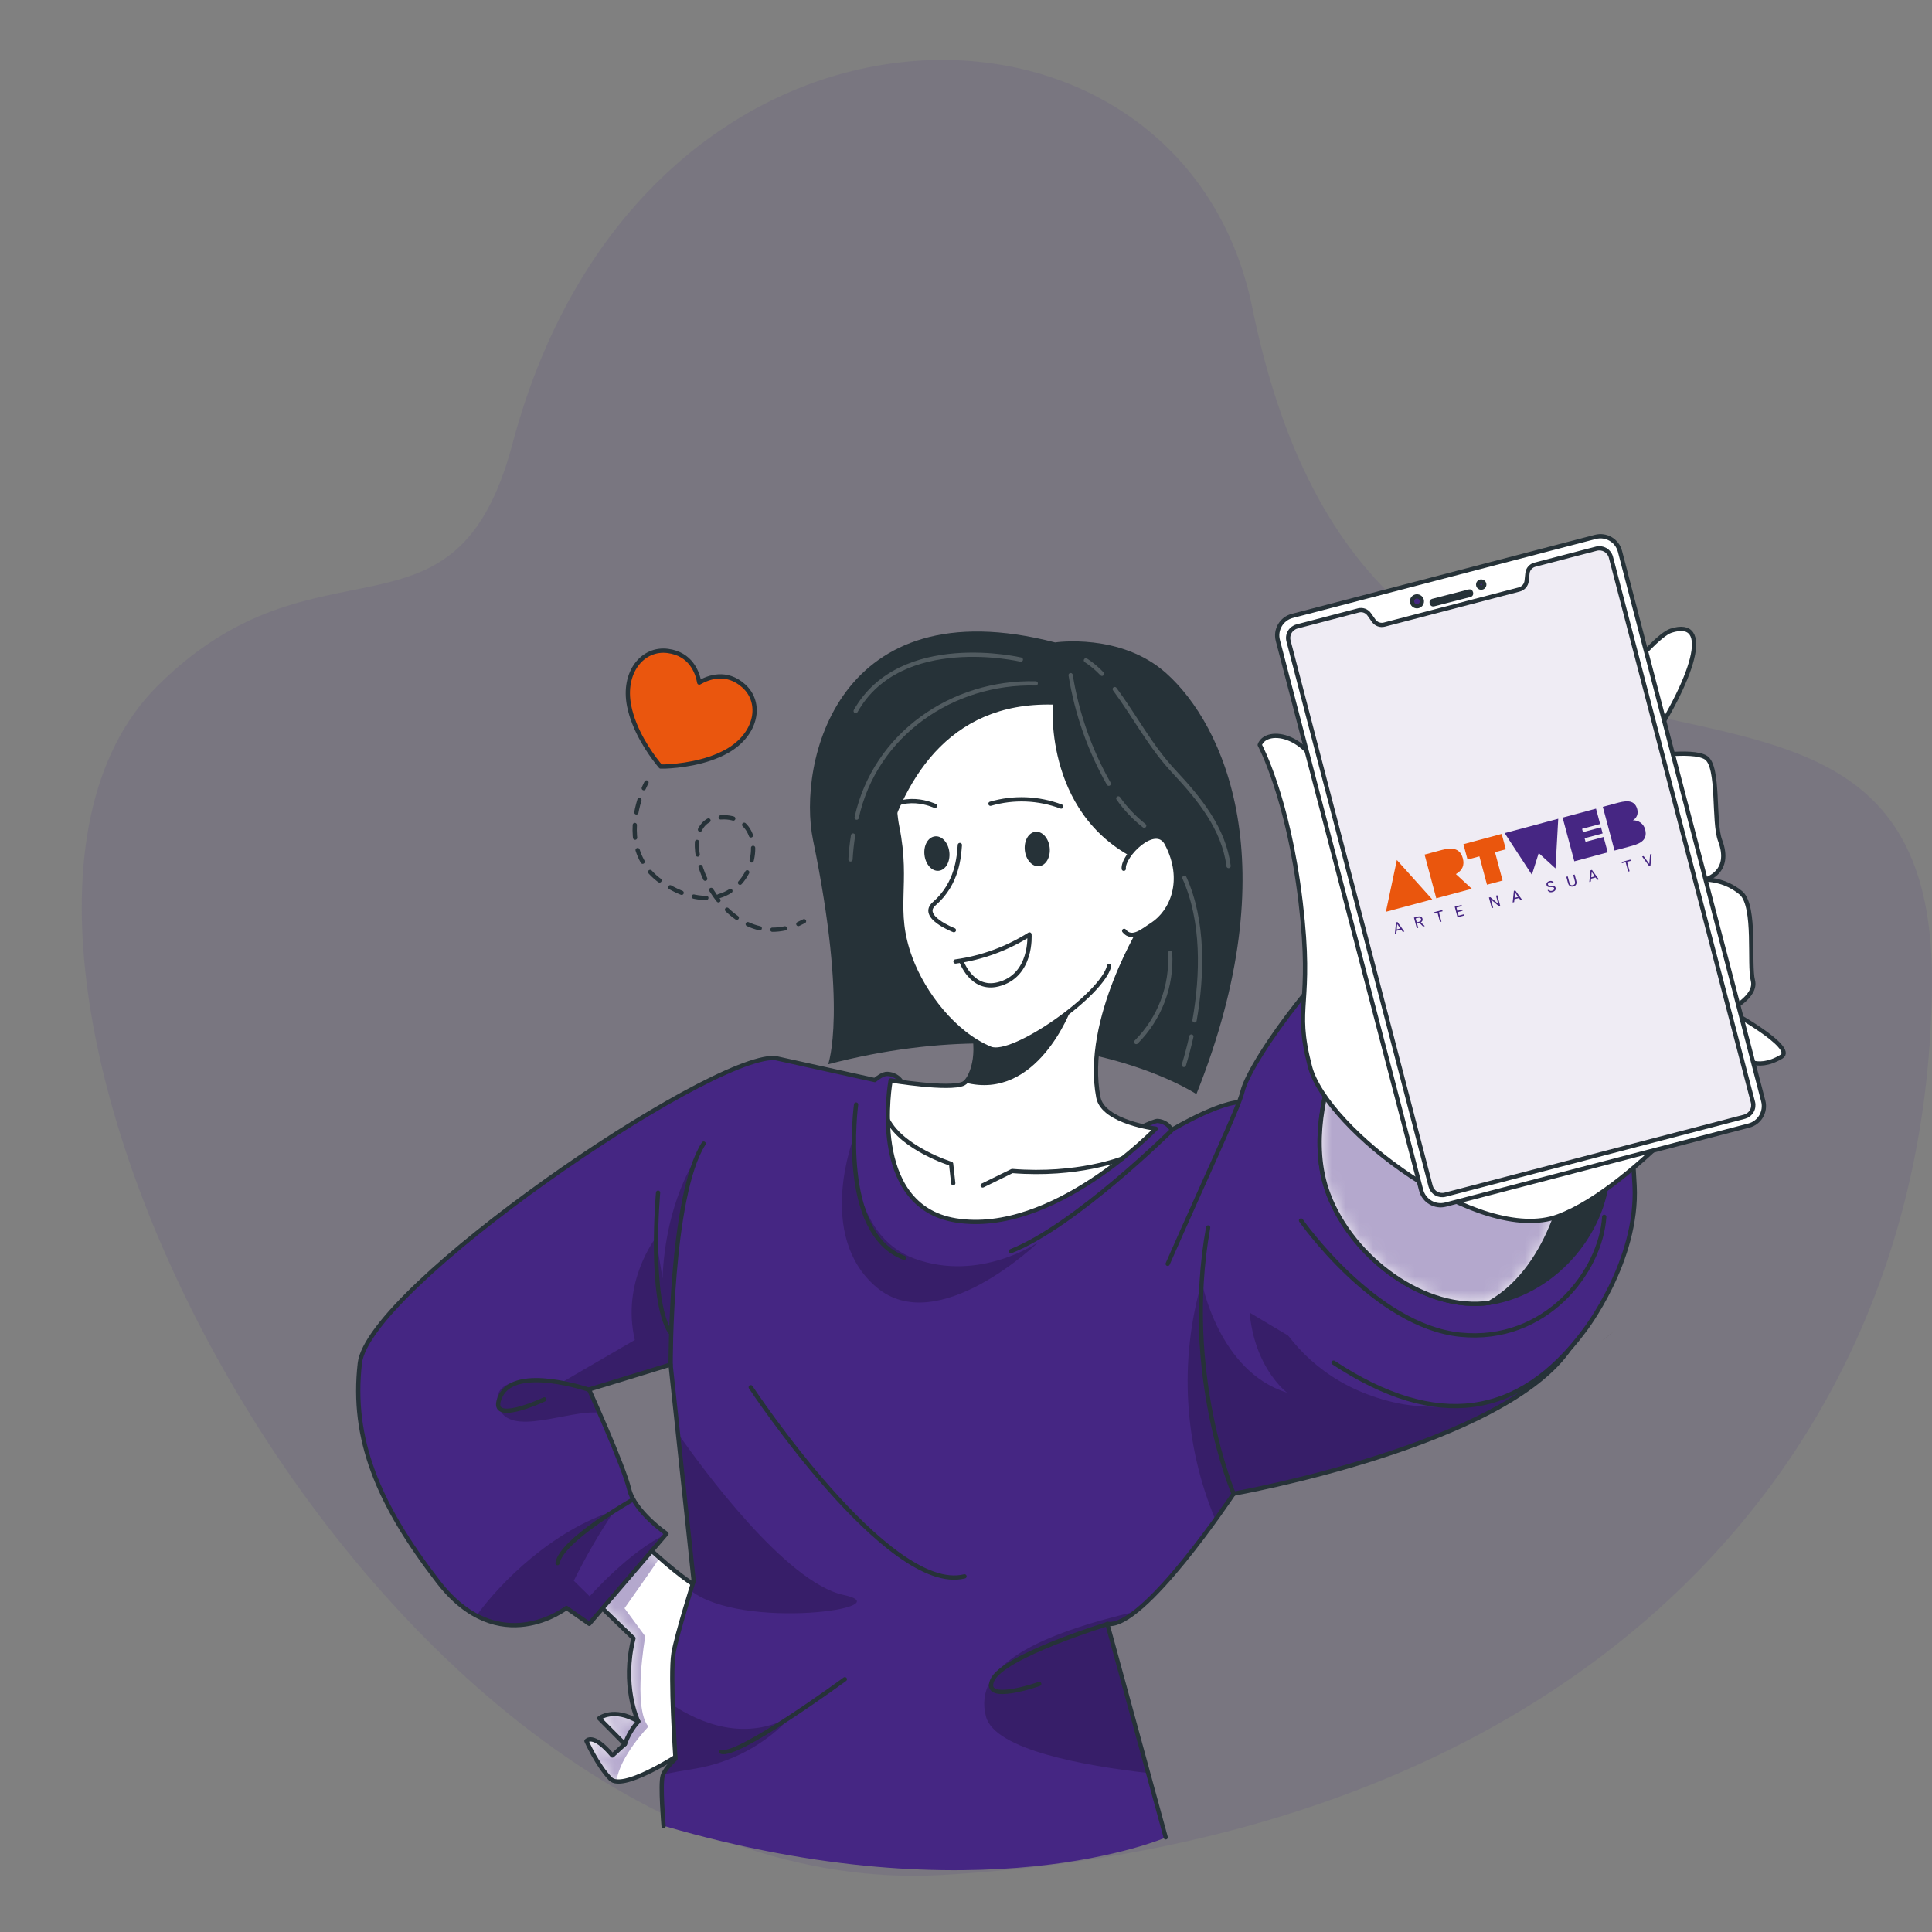 <svg width="140" height="140" viewBox="0 0 140 140" fill="none" xmlns="http://www.w3.org/2000/svg">
<rect x="0" y="0" width="140" height="140" fill="#808080" stroke="none"/>
<path opacity="0.1" d="M11.383 49.734C23.067 38.052 32.963 47.852 37.134 32.167C46.55 -3.266 85.608 -2.93 90.743 22.284C99.996 67.699 140.298 38.859 139.998 71.385C139.689 106.114 114.139 133.175 68.322 135.865C27.272 138.291 -7.979 69.089 11.383 49.734Z" fill="#452683"/>
<path d="M53.89 49.7C52.636 48.578 51.335 49.082 50.671 49.462C50.538 48.702 50.053 47.392 48.397 47.17C46.587 46.929 45.104 48.693 45.589 51.152C45.941 52.922 47.072 54.55 47.677 55.307C47.748 55.4 47.816 55.48 47.872 55.545H48.181C49.157 55.505 51.122 55.31 52.692 54.427C54.864 53.191 55.25 50.917 53.89 49.7Z" fill="#EA560E" stroke="#263238" stroke-width="0.309" stroke-linecap="round" stroke-linejoin="round"/>
<path d="M46.847 56.698C46.847 56.698 46.763 56.849 46.649 57.115" stroke="#263238" stroke-width="0.309" stroke-linecap="round" stroke-linejoin="round"/>
<path d="M46.334 57.977C45.839 59.592 45.499 62.361 48.132 64.038C54.638 68.187 56.829 58.4 51.839 59.28C48.413 59.898 52.037 68.954 57.4 67.128" stroke="#263238" stroke-width="0.309" stroke-linecap="round" stroke-linejoin="round" stroke-dasharray="0.92 0.92"/>
<path d="M57.849 66.958C57.985 66.896 58.124 66.828 58.263 66.754" stroke="#263238" stroke-width="0.309" stroke-linecap="round" stroke-linejoin="round"/>
<path d="M49.825 126.755C49.825 126.755 46.151 129.254 44.671 129.087C44.509 129.079 44.355 129.013 44.236 128.902C43.272 127.907 42.496 126.159 42.496 126.159C42.496 126.159 42.957 125.522 44.375 127.212L45.274 126.387L43.42 124.515C43.42 124.515 44.468 123.684 46.247 124.744C46.185 124.614 45.039 122.118 45.904 118.719L41.579 114.545L45.416 111.202L45.725 110.943C45.725 110.943 45.966 111.181 46.343 111.561C46.72 111.941 47.242 112.398 47.807 112.895C49.16 114.085 50.798 115.367 51.515 115.367C52.806 115.324 49.825 126.755 49.825 126.755Z" fill="white"/>
<mask id="mask0_2410_24913" style="mask-type:luminance" maskUnits="userSpaceOnUse" x="41" y="110" width="11" height="20">
<path d="M49.825 126.755C49.825 126.755 46.151 129.254 44.672 129.087C44.509 129.079 44.355 129.013 44.236 128.902C43.272 127.907 42.496 126.159 42.496 126.159C42.496 126.159 42.957 125.522 44.375 127.212L45.274 126.387L43.42 124.515C43.42 124.515 44.468 123.684 46.247 124.744C46.185 124.614 45.039 122.118 45.904 118.719L41.579 114.545L45.416 111.202L45.725 110.943C45.725 110.943 45.966 111.181 46.343 111.561C46.72 111.941 47.242 112.398 47.807 112.895C49.16 114.085 50.798 115.367 51.515 115.367C52.806 115.324 49.825 126.755 49.825 126.755Z" fill="white"/>
</mask>
<g mask="url(#mask0_2410_24913)">
<path opacity="0.4" d="M46.986 125.117C46.986 125.117 44.891 127.28 44.672 129.087C44.509 129.079 44.355 129.013 44.236 128.902C43.272 127.907 42.496 126.159 42.496 126.159C42.496 126.159 42.957 125.522 44.375 127.212L45.274 126.387L43.42 124.515C43.42 124.515 44.468 123.684 46.247 124.744C46.185 124.614 45.039 122.118 45.904 118.719L41.579 114.545L45.416 111.202L46.343 111.551C46.723 111.91 47.242 112.389 47.807 112.886C46.995 114.076 45.255 116.538 45.255 116.538L46.76 118.577C46.76 118.577 45.833 123.718 46.986 125.117Z" fill="#452683"/>
</g>
<path d="M49.825 126.755C49.825 126.755 46.151 129.254 44.671 129.087C44.509 129.079 44.355 129.013 44.236 128.902C43.272 127.907 42.496 126.159 42.496 126.159C42.496 126.159 42.957 125.522 44.375 127.212L45.274 126.387L43.42 124.515C43.42 124.515 44.468 123.684 46.247 124.744C46.185 124.614 45.039 122.118 45.904 118.719L41.579 114.545L45.416 111.202L45.725 110.943C45.725 110.943 45.966 111.181 46.343 111.561C46.72 111.941 47.242 112.398 47.807 112.895C49.16 114.085 50.798 115.367 51.515 115.367C52.806 115.324 49.825 126.755 49.825 126.755Z" stroke="#263238" stroke-width="0.309" stroke-linecap="round" stroke-linejoin="round"/>
<path d="M45.287 126.387C45.49 125.778 45.82 125.219 46.254 124.747" stroke="#263238" stroke-width="0.309" stroke-linecap="round" stroke-linejoin="round"/>
<path d="M113.808 97.658C113.228 98.504 112.528 99.259 111.729 99.901C104.975 105.493 89.404 108.243 89.404 108.243C89.404 108.243 88.882 109.024 88.079 110.137C86.639 112.135 84.282 115.206 82.36 116.745C81.547 117.397 80.815 117.774 80.256 117.672L83.179 128.463L84.486 133.147C84.486 133.147 71.059 139.017 48.095 132.307C48.095 132.307 47.832 129.31 48.027 128.67C48.027 128.639 48.045 128.609 48.057 128.575C48.291 128.149 48.596 127.766 48.96 127.444C48.96 127.444 48.83 125.516 48.765 123.554C48.691 122.303 48.706 121.049 48.811 119.8C48.975 118.812 49.698 116.421 50.063 115.247L50.276 114.564L49.133 103.862L48.805 100.772L48.787 100.612C48.787 100.59 48.787 100.565 48.787 100.534L48.608 98.882L42.7 100.686C42.7 100.686 43.009 101.378 43.436 102.348C44.211 104.124 45.351 106.828 45.598 107.909C45.617 107.997 45.642 108.084 45.672 108.169C46.219 109.729 48.302 111.147 48.302 111.147L42.706 117.684L41.054 116.529C40.842 116.685 40.619 116.826 40.386 116.949C39.299 117.539 37.019 118.407 34.516 117.082C33.432 116.472 32.49 115.638 31.754 114.635C27.367 108.938 25.458 104.276 26.079 98.817C26.7 93.358 51.267 76.511 56.143 76.687L63.394 78.287C63.551 78.157 63.974 77.824 64.302 77.839C65.621 77.907 65.655 79.439 65.655 79.439L81.906 82.078C81.906 82.078 83.59 81.234 83.883 81.247C84.095 81.261 84.301 81.328 84.48 81.442C84.66 81.556 84.808 81.713 84.912 81.899C84.912 81.899 89.12 79.378 90.473 79.965C94.928 81.886 117.098 92.659 113.808 97.658Z" fill="#452683"/>
<path opacity="0.2" d="M57.351 124.357C55.504 126.387 53.025 127.732 50.316 128.173C49.46 128.309 48.709 128.445 48.051 128.581C48.285 128.155 48.59 127.772 48.954 127.45C48.954 127.45 48.824 125.522 48.759 123.56C50.665 124.818 53.989 126.27 57.351 124.357Z" fill="black"/>
<path opacity="0.2" d="M50.057 115.262L50.27 114.579L49.127 103.877C50.835 106.327 56.928 114.672 61.126 115.574C65.516 116.513 53.779 118.178 50.057 115.262Z" fill="black"/>
<path opacity="0.2" d="M83.173 128.479C78.585 127.957 72.1 126.801 71.451 124.401C70.441 120.65 75.357 118.401 82.361 116.76C81.548 117.412 80.816 117.789 80.257 117.687L83.173 128.479Z" fill="black"/>
<path opacity="0.2" d="M111.726 99.904C104.972 105.496 89.401 108.246 89.401 108.246C89.401 108.246 88.879 109.027 88.076 110.139C85.785 104.67 85.435 98.581 87.084 92.885C87.084 92.885 88.283 99.373 93.263 100.917C93.263 100.917 89.451 98.078 90.792 91.244C90.792 91.244 92.092 99.277 100.554 101.507C104.66 102.61 108.68 101.412 111.726 99.904Z" fill="black"/>
<path opacity="0.2" d="M48.78 100.633L48.595 98.903L42.688 100.707C42.688 100.707 42.997 101.399 43.423 102.37C41.165 102.138 36.88 104.223 36.132 101.949C35.23 99.194 40.766 100.142 40.766 100.142L46 97.099C45.011 92.866 47.529 89.684 47.529 89.684L48.008 92.638C48.237 87.024 50.433 83.953 50.433 83.953C48.617 88.393 48.666 99.333 48.78 100.633Z" fill="black"/>
<path opacity="0.2" d="M48.299 111.156L42.704 117.693L41.051 116.538C40.84 116.694 40.617 116.835 40.384 116.958C39.297 117.548 37.017 118.416 34.514 117.091C36.328 114.582 40.075 110.89 44.527 109.466C43.434 111.093 42.45 112.789 41.58 114.545L42.729 115.676C42.729 115.676 45.596 112.407 48.299 111.156Z" fill="black"/>
<path opacity="0.2" d="M61.883 82.362C61.883 82.939 61.519 89.468 66.277 91.207C71.035 92.946 75.255 90.005 75.255 90.005C75.255 90.005 67.96 97.043 63.515 93.28C59.069 89.517 61.883 82.362 61.883 82.362Z" fill="black"/>
<path d="M48.086 132.319C48.086 132.319 47.829 129.322 48.021 128.686C48.181 128.148 48.948 127.45 48.948 127.45C48.948 127.45 48.543 121.376 48.802 119.81C49.025 118.466 50.267 114.558 50.267 114.558L48.592 98.882L42.685 100.689C42.685 100.689 45.2 106.25 45.589 107.9C45.979 109.55 48.296 111.134 48.296 111.134L42.701 117.669L41.048 116.516C41.048 116.516 36.166 120.335 31.758 114.626C27.349 108.916 25.455 104.267 26.073 98.792C26.691 93.317 51.268 76.489 56.143 76.662L63.394 78.265C63.548 78.136 63.975 77.802 64.299 77.817C65.618 77.885 65.653 79.418 65.653 79.418L81.903 82.056C81.903 82.056 83.59 81.213 83.883 81.225C84.095 81.24 84.3 81.307 84.479 81.421C84.658 81.535 84.806 81.692 84.909 81.877C84.909 81.877 89.117 79.359 90.47 79.943C94.919 81.865 117.086 92.638 113.799 97.636C109.131 104.742 89.392 108.236 89.392 108.236C89.392 108.236 82.827 118.123 80.241 117.666L84.471 133.141" stroke="#263238" stroke-width="0.309" stroke-linecap="round" stroke-linejoin="round"/>
<path d="M96.634 98.742C104.092 103.667 110.104 102.759 114.809 96.419C114.809 96.419 118.727 91.368 118.449 85.915C118.171 80.462 116.87 62.697 99.893 67.239C97.097 67.987 90.576 76.721 90.029 79.121C89.775 80.218 87.159 85.8 84.616 91.581" fill="#452683"/>
<path d="M96.634 98.742C104.092 103.667 110.104 102.759 114.809 96.419C114.809 96.419 118.727 91.368 118.449 85.915C118.171 80.462 116.87 62.697 99.893 67.239C97.097 67.987 90.576 76.721 90.029 79.121C89.775 80.218 87.159 85.8 84.616 91.581" stroke="#263238" stroke-width="0.309" stroke-linecap="round" stroke-linejoin="round"/>
<path d="M76.457 46.552C76.457 46.552 81.208 45.832 84.508 48.785C88.682 52.52 93.368 62.592 86.695 79.282C86.695 79.282 76.837 72.738 60.011 77.119C60.011 77.119 61.46 73.205 58.917 60.881C57.768 55.304 60.66 42.458 76.457 46.552Z" fill="#263238"/>
<path d="M69.255 88.433C76.287 89.573 83.757 81.787 83.757 81.787C83.757 81.787 79.935 81.318 79.592 79.523C78.496 73.86 82.907 66.856 82.907 66.856C82.907 66.856 65.835 67.329 68.819 71.181C69.374 71.886 69.829 72.665 70.169 73.495C71.204 76.038 70.478 77.957 69.938 78.438C69.898 78.471 69.856 78.498 69.811 78.522C68.779 78.992 64.537 78.29 64.537 78.29C64.537 78.29 62.838 87.392 69.255 88.433Z" fill="white" stroke="#263238" stroke-width="0.309" stroke-linecap="round" stroke-linejoin="round"/>
<path d="M81.338 83.944C81.338 83.944 78.094 85.241 73.346 84.855L71.208 85.903" stroke="#263238" stroke-width="0.309" stroke-linecap="round" stroke-linejoin="round"/>
<path d="M69.075 85.739L68.921 84.336C68.921 84.336 65.417 83.239 64.333 81.157" stroke="#263238" stroke-width="0.309" stroke-linecap="round" stroke-linejoin="round"/>
<path d="M69.937 78.448C75.165 79.813 77.621 73.109 77.621 73.109C77.621 73.109 73.438 71.873 70.169 73.517C71.204 76.06 70.487 77.978 69.937 78.448Z" fill="#263238"/>
<path d="M83.21 63.337C84.48 56.197 83.068 47.63 72.199 48.34C64.435 48.847 64.5 57.359 65.013 59.901C65.878 64.174 64.639 65.855 65.971 69.445C66.928 72.025 69.15 74.91 71.766 75.991C73.376 76.656 79.892 72.083 80.374 69.992" fill="white"/>
<path d="M83.21 63.337C84.48 56.197 83.068 47.63 72.199 48.34C64.435 48.847 64.5 57.359 65.013 59.901C65.878 64.174 64.639 65.855 65.971 69.445C66.928 72.025 69.15 74.91 71.766 75.991C73.376 76.656 79.892 72.083 80.374 69.992" stroke="#263238" stroke-width="0.309" stroke-linecap="round" stroke-linejoin="round"/>
<path d="M69.555 61.233C69.49 62.036 69.394 64.013 67.701 65.484C66.601 66.433 69.122 67.403 69.122 67.403" stroke="#263238" stroke-width="0.309" stroke-linecap="round" stroke-linejoin="round"/>
<path d="M67.75 58.4C67.75 58.4 65.353 57.232 63.734 59.16" stroke="#263238" stroke-width="0.309" stroke-linecap="round" stroke-linejoin="round"/>
<path d="M71.773 58.242C73.458 57.754 75.257 57.825 76.898 58.446" stroke="#263238" stroke-width="0.309" stroke-linecap="round" stroke-linejoin="round"/>
<path d="M74.263 61.619C74.337 62.308 74.801 62.824 75.298 62.768C75.795 62.713 76.138 62.113 76.064 61.425C75.99 60.736 75.527 60.223 75.029 60.275C74.532 60.328 74.189 60.93 74.263 61.619Z" fill="#263238"/>
<path d="M69.239 69.674C71.145 69.41 72.973 68.743 74.599 67.715C74.599 67.715 74.825 70.712 72.316 71.333C70.391 71.811 69.647 69.615 69.647 69.615" stroke="#263238" stroke-width="0.309" stroke-linecap="round" stroke-linejoin="round"/>
<path d="M76.289 51.059C76.289 51.059 75.603 59.522 83.071 62.596L86.571 54.461L81.276 48.591L73.302 46.286C61.386 47.031 56.257 54.433 62.872 74.159C62.872 74.169 61.021 50.676 76.289 51.059Z" fill="#263238"/>
<path d="M81.433 62.954C81.328 62.002 83.735 59.58 84.548 61.134C85.935 63.785 84.924 66.078 83.491 67.004C82.848 67.409 82.033 68.169 81.461 67.452" fill="white"/>
<path d="M81.433 62.954C81.328 62.002 83.735 59.58 84.548 61.134C85.935 63.785 84.924 66.078 83.491 67.004C82.848 67.409 82.033 68.169 81.461 67.452" stroke="#263238" stroke-width="0.309" stroke-linecap="round" stroke-linejoin="round"/>
<path d="M66.99 61.95C67.067 62.639 67.531 63.155 68.028 63.099C68.525 63.044 68.868 62.444 68.794 61.755C68.72 61.066 68.254 60.55 67.756 60.606C67.259 60.661 66.913 61.245 66.99 61.95Z" fill="#263238"/>
<g opacity="0.2">
<path d="M61.815 60.547C61.725 61.119 61.663 61.7 61.63 62.277" stroke="white" stroke-width="0.309" stroke-linecap="round" stroke-linejoin="round"/>
<path d="M75.053 49.521C69.016 49.363 63.406 53.21 62.077 59.25" stroke="white" stroke-width="0.309" stroke-linecap="round" stroke-linejoin="round"/>
<path d="M73.975 47.797C73.975 47.797 65.269 45.749 62.006 51.523" stroke="white" stroke-width="0.309" stroke-linecap="round" stroke-linejoin="round"/>
<path d="M81.038 57.856C81.563 58.603 82.195 59.27 82.913 59.834" stroke="white" stroke-width="0.309" stroke-linecap="round" stroke-linejoin="round"/>
<path d="M77.583 48.925C78.028 51.69 78.963 54.354 80.345 56.79" stroke="white" stroke-width="0.309" stroke-linecap="round" stroke-linejoin="round"/>
<path d="M86.33 75.111C86.176 75.803 85.993 76.489 85.79 77.169" stroke="white" stroke-width="0.309" stroke-linecap="round" stroke-linejoin="round"/>
<path d="M85.826 63.606C87.238 66.742 87.142 70.644 86.561 73.943" stroke="white" stroke-width="0.309" stroke-linecap="round" stroke-linejoin="round"/>
<path d="M84.791 69.056C84.86 70.243 84.677 71.432 84.253 72.544C83.83 73.656 83.176 74.665 82.335 75.507" stroke="white" stroke-width="0.309" stroke-linecap="round" stroke-linejoin="round"/>
<path d="M80.778 49.935C82.258 51.937 83.358 54.084 85.073 55.913C86.88 57.838 88.687 60.044 89.027 62.756" stroke="white" stroke-width="0.309" stroke-linecap="round" stroke-linejoin="round"/>
<path d="M78.69 47.852C79.114 48.13 79.504 48.457 79.852 48.826" stroke="white" stroke-width="0.309" stroke-linecap="round" stroke-linejoin="round"/>
</g>
<path d="M108.47 94.312C108.297 94.349 108.124 94.38 107.945 94.405C103.273 95.072 98.034 91.198 96.266 86.548C94.87 82.875 96.09 78.707 96.758 76.924C96.968 76.365 97.119 76.041 97.119 76.041C99.937 72.025 116.317 79.887 116.509 84.225C116.7 88.563 113.255 93.262 108.47 94.312Z" fill="#263238" stroke="#263238" stroke-width="0.309" stroke-linecap="round" stroke-linejoin="round"/>
<path d="M113.595 84.812C113.595 84.812 112.668 91.708 107.945 94.405C103.273 95.072 98.034 91.198 96.266 86.548C94.87 82.875 96.09 78.707 96.758 76.925C102.278 73.77 113.595 84.812 113.595 84.812Z" fill="white"/>
<mask id="mask1_2410_24913" style="mask-type:luminance" maskUnits="userSpaceOnUse" x="95" y="76" width="19" height="19">
<path d="M113.595 84.812C113.595 84.812 112.668 91.708 107.945 94.405C103.273 95.072 98.034 91.198 96.266 86.548C94.87 82.875 96.09 78.707 96.758 76.924C102.278 73.77 113.595 84.812 113.595 84.812Z" fill="white"/>
</mask>
<g mask="url(#mask1_2410_24913)">
<path opacity="0.4" d="M113.595 84.812C113.595 84.812 112.668 91.708 107.945 94.405C103.273 95.072 98.034 91.198 96.266 86.548C94.87 82.875 96.09 78.707 96.758 76.924C102.278 73.77 113.595 84.812 113.595 84.812Z" fill="#452683"/>
</g>
<path d="M113.595 84.812C113.595 84.812 112.668 91.708 107.945 94.405C103.273 95.072 98.034 91.198 96.266 86.548C94.87 82.875 96.09 78.707 96.758 76.925C102.278 73.77 113.595 84.812 113.595 84.812Z" stroke="#263238" stroke-width="0.309" stroke-linecap="round" stroke-linejoin="round"/>
<path d="M94.277 88.442C94.277 88.442 99.597 96.079 105.81 96.716C112.023 97.352 116.005 92.119 116.249 88.173" stroke="#263238" stroke-width="0.309" stroke-linecap="round" stroke-linejoin="round"/>
<path d="M91.286 53.979C91.753 52.672 95.108 53.111 96.174 57.189C97.24 61.267 101.426 71.181 101.426 71.181C101.426 71.181 118.109 46.648 121.087 45.702C124.066 44.757 122.895 49.008 118.9 54.906C118.9 54.906 122.641 54.248 123.624 54.906C124.606 55.564 124.127 59.54 124.649 60.918C125.527 63.244 123.577 63.735 123.577 63.735C124.534 63.757 125.453 64.107 126.182 64.727C127.254 65.731 126.716 69.88 127.022 71.054C127.328 72.228 125.283 73.217 125.283 73.217C125.283 73.217 130.198 75.896 129.089 76.569C127.217 77.7 126.151 76.541 126.151 76.541C126.151 76.541 118.597 86.026 112.9 88.139C107.203 90.252 96.115 81.855 94.922 77.283C93.73 72.71 95.154 72.992 94.249 65.382C93.344 57.773 91.286 53.979 91.286 53.979Z" fill="white" stroke="#263238" stroke-width="0.309" stroke-linecap="round" stroke-linejoin="round"/>
<path d="M115.609 38.905L93.641 44.631C92.862 44.834 92.395 45.63 92.598 46.41L102.982 86.246C103.185 87.025 103.982 87.493 104.761 87.289L126.728 81.563C127.508 81.36 127.975 80.564 127.772 79.784L117.388 39.948C117.185 39.169 116.388 38.702 115.609 38.905Z" fill="white" stroke="#263238" stroke-width="0.309" stroke-linecap="round" stroke-linejoin="round"/>
<path d="M103.023 43.484C103.035 43.529 103.037 43.576 103.031 43.623C103.025 43.669 103.009 43.714 102.985 43.754C102.962 43.794 102.93 43.829 102.893 43.858C102.856 43.886 102.813 43.906 102.768 43.918C102.723 43.93 102.676 43.932 102.629 43.926C102.583 43.92 102.539 43.904 102.498 43.88C102.458 43.857 102.423 43.825 102.394 43.788C102.366 43.751 102.346 43.708 102.334 43.663C102.321 43.618 102.318 43.571 102.324 43.524C102.33 43.477 102.345 43.433 102.369 43.392C102.393 43.351 102.424 43.316 102.461 43.288C102.499 43.259 102.542 43.239 102.587 43.227C102.679 43.204 102.776 43.218 102.858 43.266C102.94 43.314 102.999 43.392 103.023 43.484Z" fill="#452683" stroke="#263238" stroke-width="0.309" stroke-linecap="round" stroke-linejoin="round"/>
<path d="M107.549 42.304C107.556 42.332 107.558 42.362 107.554 42.391C107.55 42.42 107.54 42.448 107.525 42.473C107.51 42.498 107.49 42.52 107.467 42.538C107.443 42.556 107.417 42.568 107.388 42.575C107.346 42.586 107.301 42.584 107.259 42.57C107.218 42.555 107.182 42.528 107.156 42.493C107.129 42.458 107.114 42.416 107.112 42.372C107.109 42.328 107.12 42.285 107.142 42.247C107.164 42.209 107.198 42.179 107.237 42.16C107.277 42.14 107.321 42.133 107.364 42.14C107.408 42.146 107.449 42.164 107.482 42.194C107.514 42.223 107.538 42.261 107.549 42.304Z" fill="#452683" stroke="#263238" stroke-width="0.309" stroke-linecap="round" stroke-linejoin="round"/>
<path d="M106.467 42.861L103.815 43.544C103.762 43.558 103.73 43.612 103.744 43.665L103.757 43.719C103.771 43.772 103.825 43.804 103.878 43.79L106.53 43.107C106.583 43.093 106.615 43.039 106.601 42.986L106.588 42.932C106.574 42.879 106.52 42.847 106.467 42.861Z" fill="#452683" stroke="#263238" stroke-width="0.309" stroke-linecap="round" stroke-linejoin="round"/>
<path d="M116.728 40.36L127.025 79.869C127.083 80.09 127.05 80.326 126.934 80.523C126.818 80.721 126.629 80.864 126.407 80.922L104.722 86.573C104.501 86.63 104.265 86.597 104.068 86.482C103.87 86.366 103.727 86.176 103.669 85.955L93.372 46.447C93.314 46.225 93.347 45.99 93.463 45.792C93.579 45.595 93.768 45.451 93.99 45.393L98.441 44.231C98.584 44.194 98.735 44.201 98.874 44.252C99.012 44.303 99.132 44.395 99.217 44.516L99.541 44.976C99.626 45.097 99.746 45.189 99.884 45.24C100.023 45.291 100.174 45.298 100.317 45.26L110.089 42.715C110.23 42.678 110.357 42.599 110.453 42.489C110.549 42.378 110.609 42.242 110.626 42.097L110.685 41.537C110.701 41.392 110.761 41.255 110.857 41.145C110.953 41.034 111.081 40.956 111.223 40.919L115.675 39.758C115.894 39.7 116.128 39.731 116.325 39.843C116.522 39.956 116.667 40.142 116.728 40.36Z" fill="#EFECF4" stroke="#263238" stroke-width="0.309" stroke-linecap="round" stroke-linejoin="round"/>
<path d="M89.401 108.258C89.401 108.258 85.65 99.53 87.547 88.946" stroke="#263238" stroke-width="0.309" stroke-linecap="round" stroke-linejoin="round"/>
<path d="M80.25 117.687C80.25 117.687 72.668 120.004 71.908 121.75C71.148 123.495 75.307 122.025 75.307 122.025" stroke="#263238" stroke-width="0.309" stroke-linecap="round" stroke-linejoin="round"/>
<path d="M84.912 81.899C84.912 81.899 77.93 88.819 73.259 90.663" stroke="#263238" stroke-width="0.309" stroke-linecap="round" stroke-linejoin="round"/>
<path d="M62.035 80.039C62.035 80.039 60.762 89.381 65.51 91.145" stroke="#263238" stroke-width="0.309" stroke-linecap="round" stroke-linejoin="round"/>
<path d="M48.595 98.903C48.595 98.903 48.558 86.656 50.989 82.869" stroke="#263238" stroke-width="0.309" stroke-linecap="round" stroke-linejoin="round"/>
<path d="M47.687 86.425C47.687 86.425 47.004 94.031 48.54 96.512" stroke="#263238" stroke-width="0.309" stroke-linecap="round" stroke-linejoin="round"/>
<path d="M42.688 100.71C42.688 100.71 37.377 98.881 36.278 101.149C35.178 103.417 39.444 101.406 39.444 101.406" stroke="#263238" stroke-width="0.309" stroke-linecap="round" stroke-linejoin="round"/>
<path d="M45.883 108.65C45.883 108.65 40.668 111.588 40.399 113.269" stroke="#263238" stroke-width="0.309" stroke-linecap="round" stroke-linejoin="round"/>
<path d="M54.4 100.525C54.4 100.525 64.382 115.611 69.891 114.227" stroke="#263238" stroke-width="0.309" stroke-linecap="round" stroke-linejoin="round"/>
<path d="M61.219 121.685C61.219 121.685 53.393 127.422 52.259 126.937" stroke="#263238" stroke-width="0.309" stroke-linecap="round" stroke-linejoin="round"/>
<path opacity="0.2" d="M116.036 97.204C116.564 96.771 116.913 96.484 117.027 96.394C116.91 96.496 116.57 96.793 116.036 97.204Z" fill="black"/>
<path d="M101.222 62.32L103.784 65.172L100.428 66.072L101.222 62.32Z" fill="#EA560D"/>
<path d="M103.23 61.927L104.297 61.641C104.871 61.487 105.749 61.252 106.002 62.197C106.133 62.687 105.982 63.066 105.498 63.34L106.652 64.404L104.078 65.094L103.23 61.927Z" fill="#EA560D"/>
<path d="M106.044 61.173L108.818 60.429L109.116 61.543L108.333 61.752L108.883 63.806L107.753 64.109L107.203 62.055L106.343 62.286L106.044 61.173Z" fill="#EA560D"/>
<path d="M109.034 60.371L112.916 59.331L112.716 62.929L111.502 61.819L111.006 63.388L109.034 60.371Z" fill="#462683"/>
<path d="M113.233 59.247L115.652 58.598L115.951 59.712L114.642 60.062L114.707 60.301L116.015 59.951L116.133 60.394L114.825 60.744L114.894 61.002L116.203 60.652L116.501 61.765L114.081 62.413L113.233 59.247Z" fill="#462683"/>
<path d="M116.146 58.466L117.1 58.21C117.68 58.055 118.43 57.854 118.639 58.632C118.731 58.975 118.604 59.281 118.328 59.443C118.734 59.437 119.099 59.678 119.212 60.102C119.446 60.976 118.682 61.181 118.072 61.344L116.994 61.633L116.146 58.466Z" fill="#462683"/>
<path d="M101.074 67.688L101.162 66.841L101.265 66.813L101.764 67.502L101.653 67.532L101.528 67.36L101.204 67.447L101.181 67.659L101.074 67.688ZM101.214 67.349L101.47 67.281L101.247 66.959L101.214 67.349Z" fill="#462683"/>
<path d="M102.666 67.261L102.46 66.493L102.729 66.421C102.794 66.404 102.849 66.4 102.898 66.409C102.946 66.418 102.986 66.437 103.017 66.465C103.049 66.493 103.069 66.53 103.081 66.574C103.095 66.626 103.092 66.674 103.071 66.722C103.051 66.767 103.013 66.807 102.958 66.838L103.246 67.107L103.125 67.14L102.859 66.879L102.686 66.926L102.769 67.235L102.666 67.263L102.666 67.261ZM102.662 66.837L102.818 66.795C102.89 66.776 102.936 66.749 102.959 66.715C102.983 66.681 102.99 66.643 102.979 66.602C102.968 66.561 102.943 66.531 102.905 66.513C102.868 66.496 102.813 66.496 102.743 66.515L102.587 66.556L102.662 66.837Z" fill="#462683"/>
<path d="M104.348 66.81L104.166 66.133L103.9 66.204L103.875 66.114L104.511 65.943L104.536 66.034L104.269 66.105L104.451 66.784L104.348 66.812L104.348 66.81Z" fill="#462683"/>
<path d="M105.619 66.47L105.413 65.702L105.907 65.57L105.931 65.66L105.54 65.765L105.604 66.003L105.961 65.907L105.985 65.998L105.628 66.093L105.697 66.353L106.089 66.248L106.113 66.339L105.619 66.471L105.619 66.47Z" fill="#462683"/>
<path d="M108.098 65.805L107.893 65.037L107.993 65.01L108.566 65.498L108.406 64.9L108.506 64.873L108.712 65.641L108.613 65.667L108.041 65.179L108.201 65.778L108.098 65.805Z" fill="#462683"/>
<path d="M109.613 65.399L109.702 64.553L109.804 64.525L110.304 65.214L110.193 65.244L110.068 65.072L109.743 65.159L109.721 65.371L109.613 65.399ZM109.754 65.061L110.01 64.993L109.787 64.671L109.754 65.061Z" fill="#462683"/>
<path d="M112.493 64.641C112.431 64.657 112.377 64.661 112.331 64.653C112.285 64.645 112.247 64.628 112.216 64.601C112.185 64.575 112.162 64.542 112.143 64.505L112.245 64.478C112.263 64.51 112.288 64.532 112.323 64.549C112.359 64.565 112.406 64.565 112.466 64.549C112.528 64.532 112.571 64.508 112.597 64.475C112.623 64.443 112.63 64.409 112.621 64.375C112.613 64.346 112.601 64.326 112.582 64.312C112.564 64.299 112.539 64.289 112.505 64.285C112.471 64.282 112.427 64.281 112.373 64.282C112.313 64.285 112.261 64.283 112.221 64.275C112.18 64.268 112.147 64.253 112.122 64.229C112.097 64.204 112.078 64.169 112.066 64.123C112.056 64.085 112.057 64.048 112.071 64.011C112.085 63.975 112.109 63.942 112.144 63.913C112.18 63.883 112.225 63.862 112.28 63.847C112.335 63.833 112.383 63.829 112.424 63.838C112.465 63.847 112.501 63.863 112.529 63.889C112.558 63.914 112.581 63.944 112.598 63.98L112.495 64.008C112.48 63.979 112.458 63.957 112.428 63.941C112.398 63.925 112.358 63.925 112.306 63.939C112.253 63.953 112.215 63.974 112.192 64.004C112.169 64.035 112.162 64.064 112.17 64.095C112.181 64.136 112.205 64.161 112.239 64.172C112.274 64.182 112.327 64.186 112.396 64.183C112.446 64.18 112.49 64.181 112.528 64.186C112.566 64.19 112.598 64.198 112.624 64.209C112.651 64.221 112.673 64.239 112.69 64.262C112.707 64.284 112.72 64.312 112.729 64.346C112.739 64.386 112.737 64.425 112.724 64.463C112.71 64.502 112.683 64.537 112.645 64.567C112.604 64.6 112.554 64.624 112.493 64.641Z" fill="#462683"/>
<path d="M114.013 64.233C113.951 64.25 113.895 64.252 113.844 64.24C113.792 64.228 113.748 64.202 113.709 64.159C113.67 64.118 113.641 64.058 113.622 63.984L113.501 63.535L113.604 63.507L113.724 63.957C113.747 64.041 113.78 64.096 113.826 64.124C113.872 64.152 113.925 64.158 113.986 64.141C114.048 64.125 114.092 64.093 114.117 64.046C114.142 63.999 114.144 63.934 114.121 63.851L114.001 63.401L114.103 63.373L114.224 63.823C114.244 63.898 114.248 63.963 114.236 64.018C114.223 64.073 114.199 64.119 114.161 64.155C114.124 64.191 114.074 64.217 114.013 64.233Z" fill="#462683"/>
<path d="M115.167 63.911L115.256 63.065L115.358 63.037L115.858 63.726L115.747 63.756L115.622 63.584L115.297 63.671L115.275 63.882L115.167 63.911ZM115.308 63.573L115.564 63.504L115.341 63.183L115.308 63.573Z" fill="#462683"/>
<path d="M117.982 63.157L117.8 62.48L117.533 62.551L117.509 62.461L118.145 62.29L118.169 62.381L117.903 62.452L118.085 63.131L117.982 63.159L117.982 63.157Z" fill="#462683"/>
<path d="M119.495 62.751L118.99 62.064L119.101 62.034L119.513 62.605L119.573 61.907L119.681 61.879L119.598 62.724L119.495 62.751Z" fill="#462683"/>
</svg>
